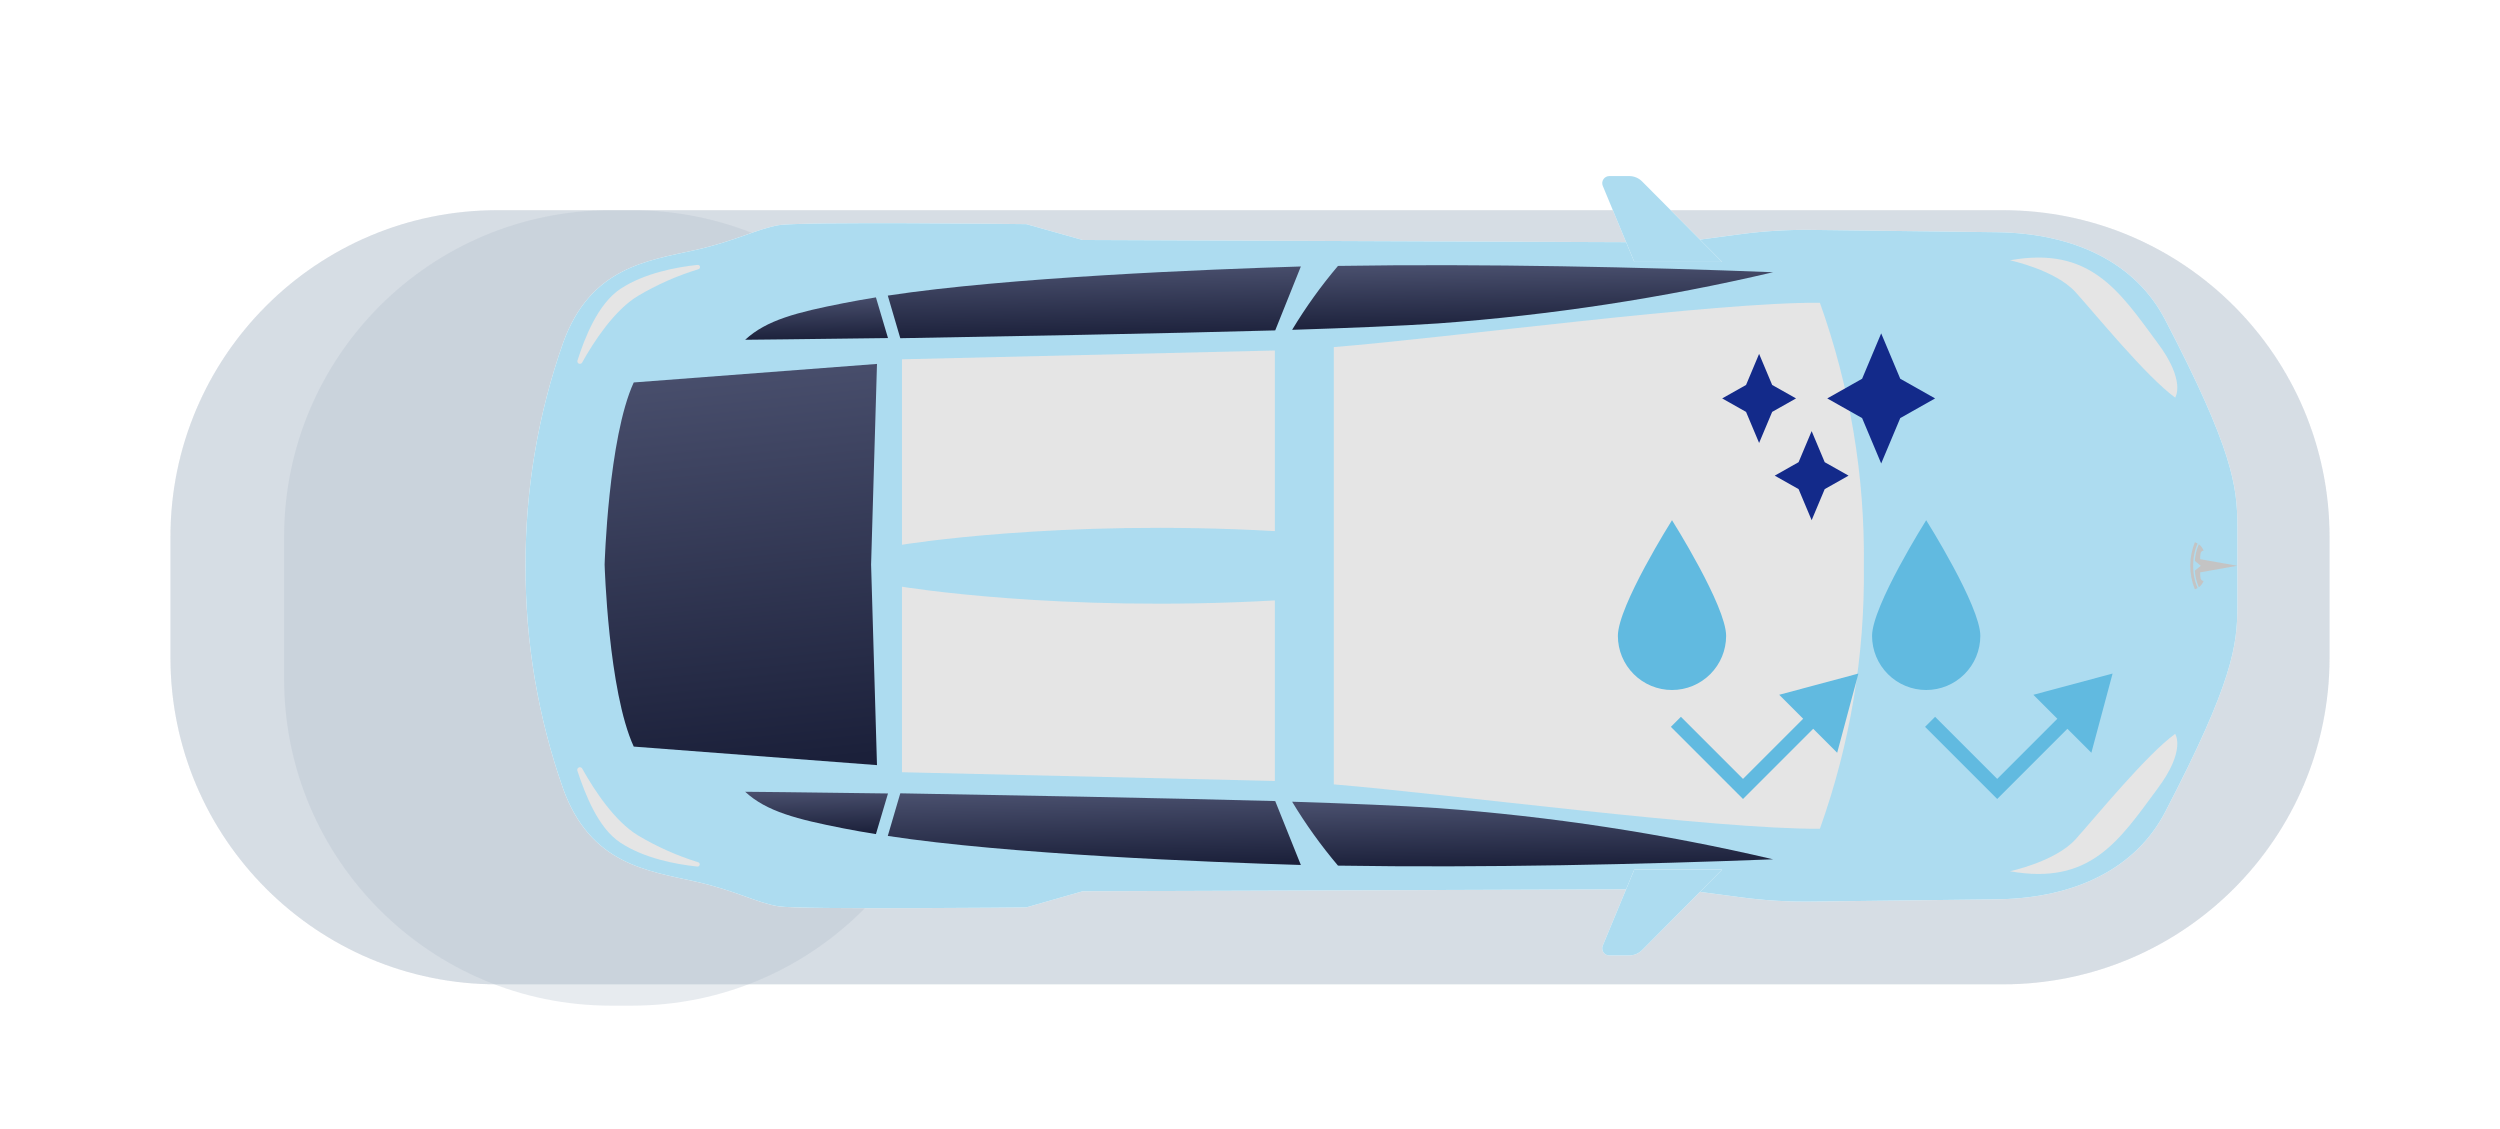 <svg width="352" height="159" viewBox="0 0 352 159" fill="none" xmlns="http://www.w3.org/2000/svg">
<g clip-path="url(#clip0_9_1691)">
<g opacity="0.3" filter="url(#filter0_f_9_1691)">
<g filter="url(#filter1_d_9_1691)">
<path d="M282 25.596H70C44.595 25.596 24 46.191 24 71.596V88.596C24 114.002 44.595 134.596 70 134.596H282C307.405 134.596 328 114.002 328 88.596V71.596C328 46.191 307.405 25.596 282 25.596Z" fill="#AFBCCA"/>
</g>
</g>
<g opacity="0.3" filter="url(#filter2_f_9_1691)">
<g filter="url(#filter3_d_9_1691)">
<path d="M282 25.596H70C44.595 25.596 24 46.191 24 71.596V88.596C24 114.002 44.595 134.596 70 134.596H282C307.405 134.596 328 114.002 328 88.596V71.596C328 46.191 307.405 25.596 282 25.596Z" fill="#AFBCCA"/>
</g>
</g>
<g opacity="0.3" filter="url(#filter4_f_9_1691)">
<g filter="url(#filter5_d_9_1691)">
<path d="M89 25.596H86C60.595 25.596 40 46.191 40 71.596V91.596C40 117.002 60.595 137.596 86 137.596H89C114.405 137.596 135 117.002 135 91.596V71.596C135 46.191 114.405 25.596 89 25.596Z" fill="#AFBCCA"/>
</g>
</g>
<g clip-path="url(#clip1_9_1691)">
<path d="M304.83 44.98C300.71 37.06 292.22 32.9 281.4 32.7L255.09 32.37C251.747 32.328 248.404 32.529 245.09 32.97L236.42 34.13L152.44 33.79L144.51 31.56C144.51 31.56 112.68 31.17 109.61 31.71C106.54 32.25 103.61 33.92 97.91 35.2C91.16 36.71 83.14 37.6 79.29 48.25C75.745 58.341 73.956 68.964 74 79.66C73.955 90.352 75.745 100.972 79.29 111.06C83.14 121.71 91.16 122.6 97.91 124.12C103.62 125.4 106.55 127.12 109.61 127.61C112.67 128.1 144.51 127.76 144.51 127.76L152.44 125.49L236.44 125.19L245.11 126.34C248.424 126.786 251.766 126.986 255.11 126.94L281.42 126.62C292.24 126.42 300.73 122.26 304.85 114.34C314.4 96.01 315.02 90.86 315.02 85.34V73.99C315 68.45 314.38 63.3 304.83 44.98Z" fill="white"/>
<path d="M304.83 44.98C300.71 37.06 292.22 32.9 281.4 32.7L255.09 32.37C251.747 32.328 248.404 32.529 245.09 32.97L236.42 34.13L152.44 33.79L144.51 31.56C144.51 31.56 112.68 31.17 109.61 31.71C106.54 32.25 103.61 33.92 97.91 35.2C91.16 36.71 83.14 37.6 79.29 48.25C75.745 58.341 73.956 68.964 74 79.66C73.955 90.352 75.745 100.972 79.29 111.06C83.14 121.71 91.16 122.6 97.91 124.12C103.62 125.4 106.55 127.12 109.61 127.61C112.67 128.1 144.51 127.76 144.51 127.76L152.44 125.49L236.44 125.19L245.11 126.34C248.424 126.786 251.766 126.986 255.11 126.94L281.42 126.62C292.24 126.42 300.73 122.26 304.85 114.34C314.4 96.01 315.02 90.86 315.02 85.34V73.99C315 68.45 314.38 63.3 304.83 44.98Z" fill="#ADDCF0"/>
<path d="M306.44 57.63C295.72 48.29 269.13 42.55 256.24 42.63L261.24 38.76C239.54 37.76 209.82 36.92 183.24 37.53C170.64 37.79 138.45 38.79 118.74 42.69C112.23 43.97 107.91 45.06 104.92 47.84H81.7C81.7 47.84 75.92 63.72 75.92 79.66C75.92 95.6 81.7 111.48 81.7 111.48H104.92C107.92 114.26 112.23 115.35 118.74 116.63C138.45 120.5 170.64 121.5 183.16 121.78C209.78 122.4 239.5 121.5 261.16 120.56L256.16 116.69C269.05 116.76 295.64 111.02 306.36 101.69C311.01 97.69 313.75 94.03 313.75 82.46V76.87C313.83 65.3 311.09 61.68 306.44 57.63Z" fill="#ADDCF0"/>
<path d="M179.55 46.52L183.16 37.52C170 37.92 141.85 39.05 125 41.62L126.76 47.62C140.64 47.37 163.54 46.97 179.55 46.52Z" fill="url(#paint0_linear_9_1691)"/>
<path d="M123.33 41.87C121.74 42.13 120.2 42.4 118.74 42.69C112.23 43.97 107.91 45.06 104.92 47.84C104.92 47.84 113.16 47.76 125.03 47.6L123.33 41.87Z" fill="url(#paint1_linear_9_1691)"/>
<path d="M188.39 37.44C185.999 40.262 183.839 43.272 181.93 46.44C190.1 46.18 197.29 45.88 202.44 45.54C218.341 44.378 234.127 41.967 249.65 38.33C231.18 37.61 209.08 37.11 188.39 37.44Z" fill="url(#paint2_linear_9_1691)"/>
<path d="M127 50.59V76.7C127 76.7 149 73.06 179.5 74.78V49.35L127 50.59Z" fill="#E5E5E5"/>
<path d="M283 36.65C283 36.65 289.41 38 292.26 41.16C295.11 44.32 302.2 53.03 306.26 55.98C306.26 55.98 307.86 53.69 303.73 48.2C298.39 40.98 294.31 34.61 283 36.65Z" fill="#E5E5E5"/>
<path d="M98.32 37.91C98.401 37.893 98.472 37.844 98.517 37.775C98.562 37.705 98.577 37.621 98.56 37.54C98.543 37.459 98.494 37.388 98.425 37.343C98.355 37.298 98.271 37.283 98.19 37.3C95.19 37.62 90.73 38.45 87.36 40.67C84.17 42.79 82.32 47.59 81.3 50.79C81.281 50.872 81.292 50.958 81.33 51.032C81.368 51.107 81.432 51.166 81.509 51.2C81.586 51.233 81.672 51.238 81.753 51.214C81.833 51.191 81.903 51.139 81.95 51.07C83.62 48.07 86.51 43.67 89.8 41.68C92.478 40.086 95.339 38.82 98.32 37.91Z" fill="#E5E5E5"/>
<path d="M230.11 36.88L225.67 26.17C225.607 26.017 225.583 25.852 225.6 25.688C225.617 25.525 225.674 25.367 225.766 25.231C225.858 25.094 225.982 24.983 226.128 24.906C226.273 24.829 226.435 24.789 226.6 24.79H229.39C229.729 24.789 230.064 24.856 230.376 24.987C230.689 25.117 230.972 25.309 231.21 25.55L242.48 36.88H230.11Z" fill="white"/>
<path d="M230.11 36.88L225.67 26.17C225.607 26.017 225.583 25.852 225.6 25.688C225.617 25.525 225.674 25.367 225.766 25.231C225.858 25.094 225.982 24.983 226.128 24.906C226.273 24.829 226.435 24.789 226.6 24.79H229.39C229.729 24.789 230.064 24.856 230.376 24.987C230.689 25.117 230.972 25.309 231.21 25.55L242.48 36.88H230.11Z" fill="#ADDCF0"/>
<path d="M179.55 112.79L183.16 121.79C170 121.39 141.85 120.27 125 117.7L126.76 111.7C140.64 111.94 163.54 112.35 179.55 112.79Z" fill="url(#paint3_linear_9_1691)"/>
<path d="M123.33 117.44C121.74 117.19 120.2 116.92 118.74 116.63C112.23 115.35 107.91 114.26 104.92 111.48C104.92 111.48 113.16 111.55 125.03 111.72L123.33 117.44Z" fill="url(#paint4_linear_9_1691)"/>
<path d="M188.39 121.88C185.999 119.058 183.839 116.048 181.93 112.88C190.1 113.14 197.29 113.44 202.44 113.78C218.341 114.942 234.127 117.353 249.65 120.99C231.18 121.7 209.08 122.21 188.39 121.88Z" fill="url(#paint5_linear_9_1691)"/>
<path d="M256.24 42.63C241.5 42.51 203.98 47.57 187.8 48.87V110.44C204 111.79 241.5 116.79 256.24 116.69C260.487 104.823 262.583 92.293 262.43 79.69C262.59 67.066 260.494 54.516 256.24 42.63Z" fill="#E5E5E5"/>
<path d="M127 108.73V82.61C127 82.61 149 86.26 179.5 84.54V109.96L127 108.73Z" fill="#E5E5E5"/>
<path d="M283 122.67C283 122.67 289.41 121.32 292.26 118.15C295.11 114.98 302.2 106.28 306.26 103.33C306.26 103.33 307.86 105.63 303.73 111.11C298.39 118.34 294.31 124.71 283 122.67Z" fill="#E5E5E5"/>
<path d="M98.32 121.41C98.39 121.436 98.448 121.486 98.484 121.552C98.52 121.617 98.531 121.693 98.516 121.766C98.5 121.839 98.458 121.904 98.398 121.949C98.338 121.994 98.264 122.015 98.19 122.01C95.19 121.7 90.73 120.87 87.36 118.65C84.17 116.56 82.36 111.72 81.3 108.54C81.263 108.447 81.264 108.343 81.303 108.251C81.343 108.16 81.417 108.087 81.51 108.05C81.603 108.013 81.707 108.014 81.799 108.053C81.89 108.093 81.963 108.167 82 108.26C83.67 111.26 86.56 115.66 89.85 117.64C92.513 119.229 95.357 120.494 98.32 121.41Z" fill="#E5E5E5"/>
<path d="M230.11 122.43L225.67 133.14C225.605 133.292 225.58 133.459 225.595 133.624C225.611 133.789 225.667 133.948 225.76 134.086C225.852 134.224 225.977 134.336 226.124 134.414C226.27 134.491 226.434 134.531 226.6 134.53H229.39C230.073 134.526 230.727 134.253 231.21 133.77L242.48 122.43H230.11Z" fill="white"/>
<path d="M230.11 122.43L225.67 133.14C225.605 133.292 225.58 133.459 225.595 133.624C225.611 133.789 225.667 133.948 225.76 134.086C225.852 134.224 225.977 134.336 226.124 134.414C226.27 134.491 226.434 134.531 226.6 134.53H229.39C230.073 134.526 230.727 134.253 231.21 133.77L242.48 122.43H230.11Z" fill="#ADDCF0"/>
<path d="M123.48 51.24L89.23 53.85C85.65 61.65 85.13 79.49 85.13 79.49C85.13 79.49 85.65 97.32 89.23 105.12L123.48 107.73L122.65 79.49L123.48 51.24Z" fill="url(#paint6_linear_9_1691)"/>
<path d="M315 79.66L309.78 78.73C309.78 77.85 309.88 77.57 310.27 77.53C310.133 77.174 309.902 76.863 309.6 76.63C309.269 77.372 309.079 78.169 309.04 78.98L309.87 79.66L309.04 80.34C309.079 81.148 309.269 81.942 309.6 82.68C309.903 82.453 310.135 82.144 310.27 81.79C309.88 81.79 309.78 81.47 309.78 80.59L315 79.66Z" fill="#C4C4C4"/>
<path d="M308.8 79.66C308.782 78.584 308.994 77.517 309.42 76.53C309.299 76.456 309.172 76.392 309.04 76.34C308.173 78.468 308.173 80.851 309.04 82.98C309.04 82.98 309.18 82.92 309.42 82.79C308.995 81.802 308.784 80.735 308.8 79.66Z" fill="#C4C4C4"/>
</g>
</g>
<path d="M227.797 89.531C227.797 85.322 235.418 73.243 235.418 73.243C235.418 73.243 243.039 85.322 243.039 89.531C243.039 91.552 242.236 93.491 240.807 94.92C239.378 96.35 237.439 97.153 235.418 97.153C233.397 97.153 231.458 96.35 230.029 94.92C228.6 93.491 227.797 91.552 227.797 89.531Z" fill="#61BAE0"/>
<path d="M237.38 101.633L236.673 100.926L235.259 102.34L235.966 103.047L237.38 101.633ZM245.416 111.083L244.709 111.79L245.416 112.497L246.123 111.79L245.416 111.083ZM261.663 94.836L250.509 97.825L258.674 105.989L261.663 94.836ZM235.966 103.047L244.709 111.79L246.123 110.376L237.38 101.633L235.966 103.047ZM246.123 111.79L256.006 101.907L254.592 100.493L244.709 110.376L246.123 111.79Z" fill="#61BAE0"/>
<path d="M263.587 89.531C263.587 85.322 271.208 73.243 271.208 73.243C271.208 73.243 278.83 85.322 278.83 89.531C278.83 91.552 278.027 93.491 276.597 94.92C275.168 96.35 273.23 97.153 271.208 97.153C269.187 97.153 267.248 96.35 265.819 94.92C264.39 93.491 263.587 91.552 263.587 89.531Z" fill="#61BAE0"/>
<path d="M273.17 101.633L272.463 100.926L271.049 102.34L271.756 103.047L273.17 101.633ZM281.206 111.083L280.499 111.79L281.206 112.497L281.913 111.79L281.206 111.083ZM297.453 94.836L286.299 97.825L294.464 105.989L297.453 94.836ZM271.756 103.047L280.499 111.79L281.913 110.376L273.17 101.633L271.756 103.047ZM281.913 111.79L291.796 101.907L290.382 100.493L280.499 110.376L281.913 111.79Z" fill="#61BAE0"/>
<path d="M249.52 54.201L252.881 56.097L249.52 57.994L247.682 62.369L245.844 57.994L242.483 56.097L245.844 54.201L247.682 49.826L249.52 54.201Z" fill="#132A8A"/>
<path d="M256.918 65.075L260.278 66.971L256.918 68.868L255.08 73.243L253.241 68.868L249.881 66.971L253.241 65.075L255.08 60.7L256.918 65.075Z" fill="#132A8A"/>
<path d="M267.555 53.328L272.463 56.097L267.555 58.867L264.871 65.257L262.186 58.867L257.278 56.097L262.186 53.328L264.871 46.938L267.555 53.328Z" fill="#132A8A"/>
<defs>
<filter id="filter0_f_9_1691" x="0" y="1.596" width="352" height="157" filterUnits="userSpaceOnUse" color-interpolation-filters="sRGB">
<feFlood flood-opacity="0" result="BackgroundImageFix"/>
<feBlend mode="normal" in="SourceGraphic" in2="BackgroundImageFix" result="shape"/>
<feGaussianBlur stdDeviation="12" result="effect1_foregroundBlur_9_1691"/>
</filter>
<filter id="filter1_d_9_1691" x="20" y="25.596" width="312" height="117" filterUnits="userSpaceOnUse" color-interpolation-filters="sRGB">
<feFlood flood-opacity="0" result="BackgroundImageFix"/>
<feColorMatrix in="SourceAlpha" type="matrix" values="0 0 0 0 0 0 0 0 0 0 0 0 0 0 0 0 0 0 127 0" result="hardAlpha"/>
<feOffset dy="4"/>
<feGaussianBlur stdDeviation="2"/>
<feComposite in2="hardAlpha" operator="out"/>
<feColorMatrix type="matrix" values="0 0 0 0 0 0 0 0 0 0 0 0 0 0 0 0 0 0 0.25 0"/>
<feBlend mode="normal" in2="BackgroundImageFix" result="effect1_dropShadow_9_1691"/>
<feBlend mode="normal" in="SourceGraphic" in2="effect1_dropShadow_9_1691" result="shape"/>
</filter>
<filter id="filter2_f_9_1691" x="0" y="1.596" width="352" height="157" filterUnits="userSpaceOnUse" color-interpolation-filters="sRGB">
<feFlood flood-opacity="0" result="BackgroundImageFix"/>
<feBlend mode="normal" in="SourceGraphic" in2="BackgroundImageFix" result="shape"/>
<feGaussianBlur stdDeviation="12" result="effect1_foregroundBlur_9_1691"/>
</filter>
<filter id="filter3_d_9_1691" x="20" y="25.596" width="312" height="117" filterUnits="userSpaceOnUse" color-interpolation-filters="sRGB">
<feFlood flood-opacity="0" result="BackgroundImageFix"/>
<feColorMatrix in="SourceAlpha" type="matrix" values="0 0 0 0 0 0 0 0 0 0 0 0 0 0 0 0 0 0 127 0" result="hardAlpha"/>
<feOffset dy="4"/>
<feGaussianBlur stdDeviation="2"/>
<feComposite in2="hardAlpha" operator="out"/>
<feColorMatrix type="matrix" values="0 0 0 0 0 0 0 0 0 0 0 0 0 0 0 0 0 0 0.25 0"/>
<feBlend mode="normal" in2="BackgroundImageFix" result="effect1_dropShadow_9_1691"/>
<feBlend mode="normal" in="SourceGraphic" in2="effect1_dropShadow_9_1691" result="shape"/>
</filter>
<filter id="filter4_f_9_1691" x="21" y="6.596" width="133" height="150" filterUnits="userSpaceOnUse" color-interpolation-filters="sRGB">
<feFlood flood-opacity="0" result="BackgroundImageFix"/>
<feBlend mode="normal" in="SourceGraphic" in2="BackgroundImageFix" result="shape"/>
<feGaussianBlur stdDeviation="9.5" result="effect1_foregroundBlur_9_1691"/>
</filter>
<filter id="filter5_d_9_1691" x="36" y="25.596" width="103" height="120" filterUnits="userSpaceOnUse" color-interpolation-filters="sRGB">
<feFlood flood-opacity="0" result="BackgroundImageFix"/>
<feColorMatrix in="SourceAlpha" type="matrix" values="0 0 0 0 0 0 0 0 0 0 0 0 0 0 0 0 0 0 127 0" result="hardAlpha"/>
<feOffset dy="4"/>
<feGaussianBlur stdDeviation="2"/>
<feComposite in2="hardAlpha" operator="out"/>
<feColorMatrix type="matrix" values="0 0 0 0 0 0 0 0 0 0 0 0 0 0 0 0 0 0 0.25 0"/>
<feBlend mode="normal" in2="BackgroundImageFix" result="effect1_dropShadow_9_1691"/>
<feBlend mode="normal" in="SourceGraphic" in2="effect1_dropShadow_9_1691" result="shape"/>
</filter>
<linearGradient id="paint0_linear_9_1691" x1="151.447" y1="47.746" x2="151.323" y2="37.525" gradientUnits="userSpaceOnUse">
<stop stop-color="#1B203A"/>
<stop offset="1" stop-color="#494F6D"/>
</linearGradient>
<linearGradient id="paint1_linear_9_1691" x1="114.065" y1="47.914" x2="113.939" y2="41.874" gradientUnits="userSpaceOnUse">
<stop stop-color="#1B203A"/>
<stop offset="1" stop-color="#494F6D"/>
</linearGradient>
<linearGradient id="paint2_linear_9_1691" x1="212.724" y1="46.554" x2="212.638" y2="37.34" gradientUnits="userSpaceOnUse">
<stop stop-color="#1B203A"/>
<stop offset="1" stop-color="#494F6D"/>
</linearGradient>
<linearGradient id="paint3_linear_9_1691" x1="151.447" y1="121.916" x2="151.323" y2="111.705" gradientUnits="userSpaceOnUse">
<stop stop-color="#1B203A"/>
<stop offset="1" stop-color="#494F6D"/>
</linearGradient>
<linearGradient id="paint4_linear_9_1691" x1="114.065" y1="117.514" x2="113.94" y2="111.484" gradientUnits="userSpaceOnUse">
<stop stop-color="#1B203A"/>
<stop offset="1" stop-color="#494F6D"/>
</linearGradient>
<linearGradient id="paint5_linear_9_1691" x1="212.724" y1="122.096" x2="212.638" y2="112.884" gradientUnits="userSpaceOnUse">
<stop stop-color="#1B203A"/>
<stop offset="1" stop-color="#494F6D"/>
</linearGradient>
<linearGradient id="paint6_linear_9_1691" x1="102.569" y1="108.436" x2="96.741" y2="51.859" gradientUnits="userSpaceOnUse">
<stop stop-color="#1B203A"/>
<stop offset="1" stop-color="#494F6D"/>
</linearGradient>
<clipPath id="clip0_9_1691">
<rect width="352" height="158" fill="white" transform="translate(0 0.79)"/>
</clipPath>
<clipPath id="clip1_9_1691">
<rect width="241" height="109.74" fill="white" transform="translate(74 24.79)"/>
</clipPath>
</defs>
</svg>
